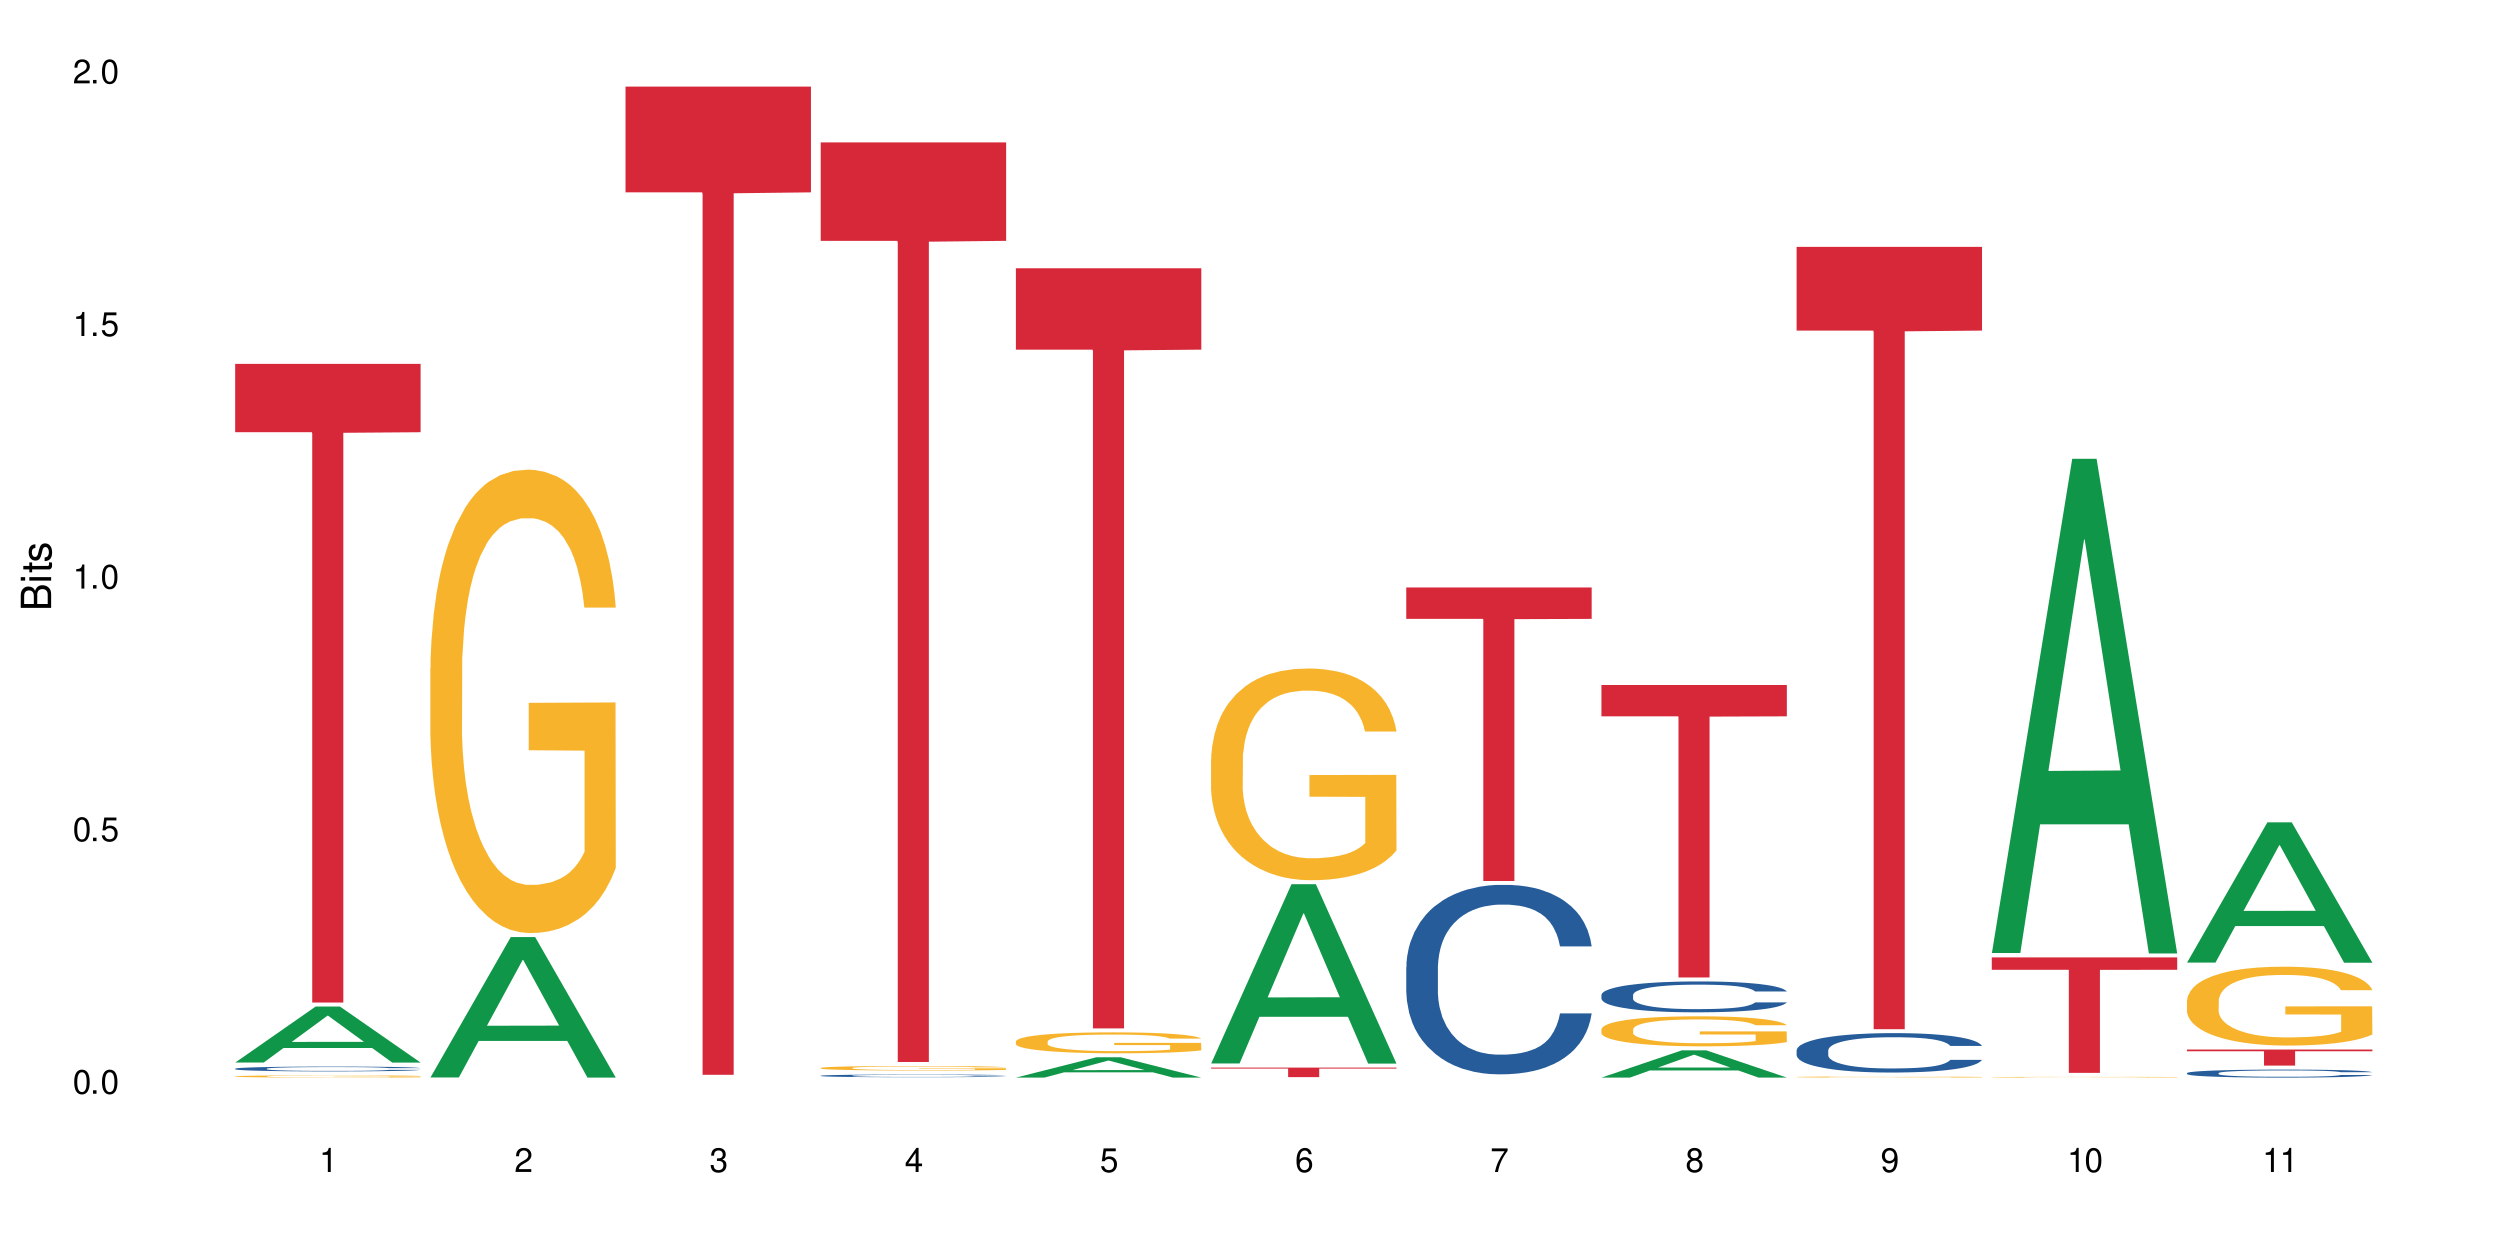 <?xml version="1.0" encoding="UTF-8"?>
<svg xmlns="http://www.w3.org/2000/svg" xmlns:xlink="http://www.w3.org/1999/xlink" width="720" height="360" viewBox="0 0 720 360">
<defs>
<g>
<g id="glyph-0-0">
</g>
<g id="glyph-0-1">
<path d="M 2.641 -6.938 C 2 -6.938 1.422 -6.656 1.078 -6.172 C 0.641 -5.562 0.406 -4.641 0.406 -3.359 C 0.406 -1.016 1.188 0.219 2.641 0.219 C 4.078 0.219 4.859 -1.016 4.859 -3.297 C 4.859 -4.641 4.656 -5.547 4.203 -6.172 C 3.844 -6.656 3.281 -6.938 2.641 -6.938 Z M 2.641 -6.188 C 3.547 -6.188 4 -5.25 4 -3.375 C 4 -1.406 3.562 -0.484 2.625 -0.484 C 1.734 -0.484 1.281 -1.438 1.281 -3.344 C 1.281 -5.25 1.734 -6.188 2.641 -6.188 Z M 2.641 -6.188 "/>
</g>
<g id="glyph-0-2">
<path d="M 1.828 -1 L 0.828 -1 L 0.828 0 L 1.828 0 Z M 1.828 -1 "/>
</g>
<g id="glyph-0-3">
<path d="M 4.562 -6.797 L 1.062 -6.797 L 0.547 -3.094 L 1.328 -3.094 C 1.719 -3.562 2.047 -3.734 2.578 -3.734 C 3.484 -3.734 4.062 -3.109 4.062 -2.094 C 4.062 -1.125 3.484 -0.531 2.578 -0.531 C 1.828 -0.531 1.375 -0.906 1.188 -1.672 L 0.328 -1.672 C 0.453 -1.109 0.547 -0.844 0.75 -0.594 C 1.125 -0.078 1.828 0.219 2.594 0.219 C 3.969 0.219 4.922 -0.781 4.922 -2.219 C 4.922 -3.562 4.031 -4.484 2.719 -4.484 C 2.25 -4.484 1.859 -4.359 1.469 -4.062 L 1.734 -5.969 L 4.562 -5.969 Z M 4.562 -6.797 "/>
</g>
<g id="glyph-0-4">
<path d="M 2.484 -4.938 L 2.484 0 L 3.328 0 L 3.328 -6.938 L 2.766 -6.938 C 2.469 -5.875 2.281 -5.734 0.984 -5.562 L 0.984 -4.938 Z M 2.484 -4.938 "/>
</g>
<g id="glyph-0-5">
<path d="M 4.859 -0.828 L 1.281 -0.828 C 1.359 -1.406 1.672 -1.781 2.5 -2.281 L 3.469 -2.828 C 4.406 -3.344 4.906 -4.062 4.906 -4.906 C 4.906 -5.484 4.672 -6.031 4.266 -6.406 C 3.859 -6.766 3.375 -6.938 2.719 -6.938 C 1.859 -6.938 1.219 -6.625 0.844 -6.031 C 0.609 -5.672 0.5 -5.234 0.484 -4.531 L 1.328 -4.531 C 1.359 -5.016 1.406 -5.281 1.531 -5.516 C 1.75 -5.938 2.188 -6.203 2.703 -6.203 C 3.469 -6.203 4.031 -5.641 4.031 -4.891 C 4.031 -4.344 3.719 -3.859 3.125 -3.516 L 2.234 -3 C 0.812 -2.172 0.406 -1.531 0.328 -0.016 L 4.859 -0.016 Z M 4.859 -0.828 "/>
</g>
<g id="glyph-0-6">
<path d="M 2.125 -3.188 L 2.578 -3.188 C 3.5 -3.188 3.984 -2.766 3.984 -1.922 C 3.984 -1.062 3.469 -0.531 2.594 -0.531 C 1.656 -0.531 1.203 -1 1.156 -2.016 L 0.312 -2.016 C 0.344 -1.453 0.438 -1.094 0.609 -0.781 C 0.953 -0.109 1.625 0.219 2.547 0.219 C 3.953 0.219 4.859 -0.625 4.859 -1.938 C 4.859 -2.828 4.516 -3.297 3.703 -3.594 C 4.344 -3.844 4.656 -4.328 4.656 -5.031 C 4.656 -6.219 3.875 -6.938 2.578 -6.938 C 1.203 -6.938 0.484 -6.172 0.453 -4.703 L 1.297 -4.703 C 1.312 -5.125 1.344 -5.359 1.453 -5.578 C 1.641 -5.969 2.062 -6.203 2.594 -6.203 C 3.344 -6.203 3.797 -5.75 3.797 -5 C 3.797 -4.516 3.609 -4.219 3.25 -4.047 C 3.016 -3.953 2.703 -3.922 2.125 -3.906 Z M 2.125 -3.188 "/>
</g>
<g id="glyph-0-7">
<path d="M 3.141 -1.672 L 3.141 0 L 3.984 0 L 3.984 -1.672 L 4.984 -1.672 L 4.984 -2.438 L 3.984 -2.438 L 3.984 -6.938 L 3.359 -6.938 L 0.266 -2.578 L 0.266 -1.672 Z M 3.141 -2.438 L 1 -2.438 L 3.141 -5.5 Z M 3.141 -2.438 "/>
</g>
<g id="glyph-0-8">
<path d="M 4.781 -5.125 C 4.609 -6.266 3.891 -6.938 2.844 -6.938 C 2.094 -6.938 1.422 -6.578 1.031 -5.953 C 0.594 -5.266 0.406 -4.422 0.406 -3.172 C 0.406 -2 0.578 -1.25 0.984 -0.641 C 1.359 -0.078 1.953 0.219 2.703 0.219 C 3.984 0.219 4.922 -0.75 4.922 -2.094 C 4.922 -3.375 4.062 -4.281 2.844 -4.281 C 2.172 -4.281 1.641 -4.031 1.281 -3.516 C 1.281 -5.234 1.828 -6.188 2.797 -6.188 C 3.391 -6.188 3.797 -5.797 3.938 -5.125 Z M 2.734 -3.531 C 3.547 -3.531 4.062 -2.953 4.062 -2.031 C 4.062 -1.156 3.484 -0.531 2.703 -0.531 C 1.922 -0.531 1.328 -1.188 1.328 -2.078 C 1.328 -2.938 1.906 -3.531 2.734 -3.531 Z M 2.734 -3.531 "/>
</g>
<g id="glyph-0-9">
<path d="M 4.984 -6.797 L 0.438 -6.797 L 0.438 -5.969 L 4.109 -5.969 C 2.5 -3.656 1.828 -2.234 1.328 0 L 2.219 0 C 2.594 -2.172 3.453 -4.047 4.984 -6.094 Z M 4.984 -6.797 "/>
</g>
<g id="glyph-0-10">
<path d="M 3.75 -3.656 C 4.469 -4.094 4.688 -4.438 4.688 -5.078 C 4.688 -6.172 3.844 -6.938 2.641 -6.938 C 1.438 -6.938 0.594 -6.172 0.594 -5.094 C 0.594 -4.438 0.812 -4.094 1.516 -3.656 C 0.734 -3.266 0.359 -2.703 0.359 -1.922 C 0.359 -0.656 1.281 0.219 2.641 0.219 C 3.984 0.219 4.922 -0.656 4.922 -1.922 C 4.922 -2.703 4.531 -3.266 3.75 -3.656 Z M 2.641 -6.188 C 3.359 -6.188 3.812 -5.75 3.812 -5.062 C 3.812 -4.406 3.344 -3.984 2.641 -3.984 C 1.922 -3.984 1.453 -4.406 1.453 -5.078 C 1.453 -5.75 1.922 -6.188 2.641 -6.188 Z M 2.641 -3.266 C 3.484 -3.266 4.062 -2.719 4.062 -1.906 C 4.062 -1.078 3.484 -0.531 2.625 -0.531 C 1.797 -0.531 1.219 -1.094 1.219 -1.906 C 1.219 -2.719 1.781 -3.266 2.641 -3.266 Z M 2.641 -3.266 "/>
</g>
<g id="glyph-0-11">
<path d="M 0.516 -1.578 C 0.672 -0.453 1.406 0.219 2.438 0.219 C 3.188 0.219 3.859 -0.141 4.266 -0.766 C 4.688 -1.453 4.891 -2.297 4.891 -3.547 C 4.891 -4.719 4.703 -5.453 4.312 -6.078 C 3.938 -6.641 3.344 -6.938 2.594 -6.938 C 1.297 -6.938 0.359 -5.969 0.359 -4.625 C 0.359 -3.344 1.234 -2.453 2.453 -2.453 C 3.094 -2.453 3.578 -2.672 4.016 -3.203 C 4 -1.484 3.469 -0.531 2.5 -0.531 C 1.906 -0.531 1.484 -0.906 1.359 -1.578 Z M 2.578 -6.203 C 3.375 -6.203 3.969 -5.531 3.969 -4.641 C 3.969 -3.797 3.391 -3.188 2.547 -3.188 C 1.734 -3.188 1.234 -3.766 1.234 -4.688 C 1.234 -5.562 1.797 -6.203 2.578 -6.203 Z M 2.578 -6.203 "/>
</g>
<g id="glyph-1-0">
</g>
<g id="glyph-1-1">
<path d="M 0 -0.953 L 0 -4.891 C 0 -5.719 -0.234 -6.344 -0.734 -6.797 C -1.188 -7.234 -1.812 -7.469 -2.5 -7.469 C -3.547 -7.469 -4.188 -7 -4.625 -5.875 C -4.984 -6.688 -5.625 -7.094 -6.531 -7.094 C -7.172 -7.094 -7.734 -6.859 -8.141 -6.391 C -8.562 -5.922 -8.75 -5.344 -8.75 -4.5 L -8.75 -0.953 Z M -4.984 -2.062 L -7.766 -2.062 L -7.766 -4.219 C -7.766 -4.844 -7.688 -5.203 -7.453 -5.5 C -7.219 -5.812 -6.859 -5.969 -6.375 -5.969 C -5.891 -5.969 -5.531 -5.812 -5.297 -5.5 C -5.062 -5.203 -4.984 -4.844 -4.984 -4.219 Z M -0.984 -2.062 L -4 -2.062 L -4 -4.781 C -4 -5.766 -3.438 -6.359 -2.484 -6.359 C -1.547 -6.359 -0.984 -5.766 -0.984 -4.781 Z M -0.984 -2.062 "/>
</g>
<g id="glyph-1-2">
<path d="M -6.281 -1.797 L -6.281 -0.797 L 0 -0.797 L 0 -1.797 Z M -8.75 -1.797 L -8.75 -0.797 L -7.484 -0.797 L -7.484 -1.797 Z M -8.75 -1.797 "/>
</g>
<g id="glyph-1-3">
<path d="M -6.281 -3.047 L -6.281 -2.016 L -8.016 -2.016 L -8.016 -1.016 L -6.281 -1.016 L -6.281 -0.172 L -5.469 -0.172 L -5.469 -1.016 L -0.719 -1.016 C -0.078 -1.016 0.281 -1.453 0.281 -2.234 C 0.281 -2.5 0.25 -2.719 0.188 -3.047 L -0.641 -3.047 C -0.609 -2.906 -0.594 -2.766 -0.594 -2.562 C -0.594 -2.141 -0.719 -2.016 -1.156 -2.016 L -5.469 -2.016 L -5.469 -3.047 Z M -6.281 -3.047 "/>
</g>
<g id="glyph-1-4">
<path d="M -4.531 -5.25 C -5.766 -5.25 -6.469 -4.422 -6.469 -2.969 C -6.469 -1.516 -5.719 -0.562 -4.547 -0.562 C -3.562 -0.562 -3.094 -1.062 -2.734 -2.562 L -2.516 -3.484 C -2.344 -4.188 -2.094 -4.469 -1.641 -4.469 C -1.047 -4.469 -0.641 -3.875 -0.641 -3 C -0.641 -2.453 -0.797 -2 -1.062 -1.75 C -1.25 -1.594 -1.422 -1.531 -1.875 -1.469 L -1.875 -0.406 C -0.422 -0.453 0.281 -1.266 0.281 -2.922 C 0.281 -4.5 -0.5 -5.516 -1.719 -5.516 C -2.656 -5.516 -3.172 -4.984 -3.469 -3.734 L -3.703 -2.766 C -3.891 -1.953 -4.156 -1.609 -4.594 -1.609 C -5.188 -1.609 -5.547 -2.125 -5.547 -2.938 C -5.547 -3.75 -5.203 -4.172 -4.531 -4.203 Z M -4.531 -5.25 "/>
</g>
</g>
</defs>
<rect x="-72" y="-36" width="864" height="432" fill="rgb(100%, 100%, 100%)" fill-opacity="1"/>
<path fill-rule="nonzero" fill="rgb(6.275%, 58.824%, 28.235%)" fill-opacity="1" d="M 67.73 306.012 L 67.789 305.996 L 90.895 289.887 L 97.91 289.887 L 121.133 306.027 L 112.973 306.027 L 107.152 301.816 L 81.652 301.816 L 75.945 306.012 L 67.73 306.012 L 84.105 300.07 L 104.816 300.055 L 94.488 292.523 L 94.375 292.508 L 94.262 292.555 L 84.047 300.055 L 84.105 300.07 Z M 67.73 306.012 "/>
<path fill-rule="nonzero" fill="rgb(14.51%, 36.078%, 60%)" fill-opacity="1" d="M 67.73 307.777 L 67.797 307.777 L 67.797 307.746 L 67.992 307.699 L 68.449 307.637 L 68.902 307.594 L 70.074 307.52 L 71.703 307.449 L 73.398 307.391 L 74.633 307.359 L 75.742 307.336 L 78.281 307.289 L 79.91 307.262 L 81.668 307.242 L 83.816 307.219 L 85.379 307.207 L 88.895 307.188 L 91.5 307.18 L 93.52 307.176 L 97.883 307.176 L 100.488 307.18 L 102.375 307.188 L 104.461 307.195 L 106.219 307.207 L 109.281 307.234 L 112.016 307.27 L 113.254 307.289 L 115.207 307.332 L 116.703 307.367 L 117.746 307.402 L 118.918 307.449 L 119.961 307.504 L 120.742 307.57 L 121.133 307.625 L 112.016 307.625 L 111.559 307.574 L 111.039 307.535 L 110.062 307.484 L 109.086 307.445 L 107.715 307.41 L 106.48 307.387 L 104.785 307.359 L 103.289 307.344 L 101.727 307.336 L 100.227 307.328 L 97.363 307.32 L 92.805 307.32 L 90.262 307.332 L 88.895 307.34 L 86.941 307.359 L 85.574 307.375 L 83.945 307.398 L 82.84 307.422 L 81.473 307.453 L 80.496 307.484 L 79.387 307.527 L 78.738 307.559 L 78.152 307.594 L 77.629 307.633 L 77.238 307.68 L 76.977 307.727 L 76.848 307.773 L 76.848 307.969 L 76.977 308.016 L 77.305 308.066 L 78.152 308.145 L 79.387 308.211 L 80.82 308.266 L 82.188 308.305 L 82.969 308.32 L 84.012 308.34 L 85.641 308.367 L 87.984 308.391 L 89.352 308.402 L 91.438 308.41 L 93.586 308.418 L 96.449 308.418 L 98.988 308.41 L 100.684 308.406 L 102.441 308.395 L 104.852 308.375 L 106.348 308.355 L 107.652 308.328 L 108.629 308.305 L 109.281 308.285 L 110.258 308.246 L 111.039 308.203 L 111.625 308.16 L 112.016 308.117 L 121.133 308.117 L 120.742 308.164 L 120.156 308.215 L 119.57 308.254 L 118.656 308.297 L 117.613 308.336 L 116.117 308.379 L 114.879 308.41 L 113.254 308.441 L 111.754 308.465 L 110.125 308.488 L 107.715 308.512 L 106.152 308.523 L 104.461 308.535 L 102.441 308.547 L 99.902 308.555 L 97.168 308.559 L 94.625 308.562 L 91.891 308.559 L 89.871 308.555 L 87.203 308.543 L 83.883 308.52 L 81.473 308.496 L 79.582 308.473 L 77.957 308.445 L 76.133 308.41 L 73.789 308.355 L 72.355 308.312 L 71.379 308.277 L 70.27 308.227 L 69.488 308.184 L 68.578 308.113 L 67.926 308.023 L 67.73 307.953 Z M 67.73 307.777 "/>
<path fill-rule="nonzero" fill="rgb(96.863%, 70.196%, 16.863%)" fill-opacity="1" d="M 67.73 309.984 L 67.797 309.98 L 67.797 309.969 L 68.055 309.945 L 68.707 309.906 L 69.555 309.879 L 70.465 309.855 L 72.027 309.824 L 72.875 309.812 L 75.023 309.785 L 77.762 309.762 L 79.258 309.75 L 80.949 309.738 L 83.359 309.73 L 84.469 309.727 L 87.855 309.715 L 91.695 309.711 L 95.93 309.707 L 97.883 309.707 L 100.555 309.711 L 104.199 309.719 L 106.285 309.723 L 107.91 309.73 L 109.605 309.738 L 111.688 309.75 L 113.645 309.762 L 116.77 309.793 L 118.07 309.812 L 119.18 309.832 L 120.156 309.859 L 120.742 309.879 L 121.133 309.898 L 112.078 309.898 L 111.559 309.879 L 110.973 309.863 L 109.996 309.844 L 109.02 309.828 L 108.043 309.816 L 106.219 309.805 L 104.656 309.793 L 102.703 309.785 L 100.812 309.781 L 98.664 309.777 L 97.363 309.773 L 93.91 309.773 L 90.785 309.781 L 88.961 309.785 L 87.66 309.789 L 85.836 309.797 L 84.727 309.805 L 84.078 309.809 L 82.125 309.828 L 80.82 309.844 L 80.105 309.855 L 79.191 309.871 L 78.543 309.887 L 77.824 309.91 L 77.434 309.93 L 76.914 309.969 L 76.848 310.074 L 77.043 310.098 L 77.434 310.121 L 77.957 310.141 L 78.738 310.164 L 79.52 310.184 L 80.887 310.203 L 82.059 310.219 L 82.969 310.23 L 84.727 310.246 L 85.445 310.25 L 87.137 310.262 L 88.895 310.27 L 91.047 310.277 L 92.672 310.281 L 95.277 310.285 L 98.598 310.285 L 102.508 310.281 L 104.98 310.273 L 106.676 310.27 L 107.781 310.266 L 109.148 310.258 L 110.125 310.254 L 111.039 310.246 L 112.145 310.238 L 112.145 310.098 L 96.059 310.098 L 96.059 310.031 L 121.066 310.031 L 121.133 310.258 L 119.766 310.277 L 118.07 310.289 L 116.441 310.301 L 114.75 310.312 L 112.34 310.324 L 110.387 310.332 L 107.391 310.34 L 104.656 310.344 L 101.789 310.348 L 99.25 310.348 L 96.254 310.352 L 93.586 310.348 L 90.719 310.344 L 88.441 310.34 L 86.355 310.336 L 84.273 310.328 L 81.668 310.316 L 79.973 310.305 L 78.215 310.293 L 76.457 310.277 L 74.895 310.262 L 73.852 310.25 L 72.812 310.234 L 71.703 310.219 L 70.66 310.199 L 69.879 310.18 L 69.164 310.16 L 68.645 310.141 L 68.121 310.113 L 67.859 310.094 L 67.73 310.074 Z M 67.73 309.984 "/>
<path fill-rule="nonzero" fill="rgb(83.922%, 15.686%, 22.353%)" fill-opacity="1" d="M 67.73 104.785 L 121.133 104.785 L 121.133 124.477 L 98.875 124.648 L 98.875 288.738 L 89.922 288.738 L 89.922 124.82 L 89.793 124.477 L 67.73 124.477 Z M 67.73 104.785 "/>
<path fill-rule="nonzero" fill="rgb(6.275%, 58.824%, 28.235%)" fill-opacity="1" d="M 123.941 310.312 L 124 310.273 L 147.105 269.875 L 154.125 269.875 L 177.344 310.352 L 169.184 310.352 L 163.367 299.785 L 137.863 299.785 L 132.156 310.312 L 123.941 310.312 L 140.316 295.414 L 161.027 295.375 L 150.699 276.488 L 150.586 276.449 L 150.473 276.562 L 140.258 295.375 L 140.316 295.414 Z M 123.941 310.312 "/>
<path fill-rule="nonzero" fill="rgb(96.863%, 70.196%, 16.863%)" fill-opacity="1" d="M 123.941 192.422 L 124.008 192.301 L 124.008 189.863 L 124.27 184.379 L 124.918 176.82 L 125.766 170.605 L 126.676 165.73 L 127.266 163.168 L 128.242 159.512 L 129.086 156.832 L 131.234 151.344 L 133.973 146.227 L 135.469 144.031 L 137.164 141.961 L 139.57 139.645 L 140.68 138.789 L 144.066 136.84 L 147.906 135.621 L 152.141 135.254 L 154.094 135.379 L 156.766 135.863 L 160.41 137.207 L 162.496 138.426 L 164.125 139.645 L 165.816 141.227 L 167.902 143.668 L 169.855 146.59 L 171.418 149.516 L 172.98 153.176 L 174.281 157.074 L 175.391 161.34 L 176.367 166.461 L 176.953 170.727 L 177.344 174.992 L 168.293 174.992 L 167.77 170.727 L 167.184 167.434 L 166.207 163.414 L 165.23 160.488 L 164.254 158.172 L 162.43 155.004 L 160.867 153.051 L 158.914 151.344 L 157.023 150.25 L 154.875 149.516 L 153.574 149.273 L 150.121 149.273 L 146.996 150.125 L 145.172 151.102 L 143.871 152.078 L 142.047 153.906 L 140.941 155.367 L 140.289 156.344 L 138.336 160.121 L 137.031 163.535 L 136.316 165.852 L 135.402 169.508 L 134.754 172.797 L 134.035 177.676 L 133.645 181.332 L 133.125 189.621 L 133.059 211.562 L 133.254 216.191 L 133.645 221.191 L 134.168 225.578 L 134.949 230.211 L 135.73 233.746 L 137.098 238.5 L 138.27 241.668 L 139.18 243.742 L 140.941 247.031 L 141.656 248.129 L 143.348 250.324 L 145.109 252.027 L 147.258 253.492 L 148.883 254.223 L 151.488 254.832 L 154.812 254.832 L 158.719 254.102 L 161.191 253.125 L 162.887 252.152 L 163.992 251.297 L 165.359 249.957 L 166.336 248.738 L 167.25 247.398 L 168.355 245.324 L 168.355 216.191 L 152.27 216.07 L 152.27 202.418 L 177.277 202.297 L 177.344 249.957 L 175.977 253.25 L 174.281 256.418 L 172.656 258.855 L 170.961 260.926 L 168.551 263.242 L 166.598 264.707 L 163.602 266.414 L 160.867 267.508 L 158 268.242 L 155.461 268.605 L 152.465 268.73 L 149.797 268.484 L 146.93 267.754 L 144.652 266.777 L 142.566 265.559 L 140.484 263.977 L 137.879 261.414 L 136.188 259.344 L 134.426 256.781 L 132.668 253.734 L 131.105 250.445 L 130.062 247.887 L 129.023 244.961 L 127.914 241.301 L 126.871 237.16 L 126.09 233.379 L 125.375 229.113 L 124.855 225.09 L 124.332 219.605 L 124.074 215.219 L 123.941 211.438 Z M 123.941 192.422 "/>
<path fill-rule="nonzero" fill="rgb(83.922%, 15.686%, 22.353%)" fill-opacity="1" d="M 180.152 24.934 L 233.555 24.934 L 233.555 55.398 L 211.301 55.664 L 211.301 309.543 L 202.344 309.543 L 202.344 55.934 L 202.215 55.398 L 180.152 55.398 Z M 180.152 24.934 "/>
<path fill-rule="nonzero" fill="rgb(14.51%, 36.078%, 60%)" fill-opacity="1" d="M 236.367 309.801 L 236.43 309.801 L 236.43 309.785 L 236.625 309.758 L 237.082 309.723 L 237.539 309.699 L 238.711 309.656 L 240.34 309.617 L 242.031 309.586 L 243.27 309.566 L 244.375 309.551 L 246.914 309.523 L 248.543 309.512 L 250.301 309.5 L 252.449 309.488 L 254.016 309.48 L 257.531 309.469 L 260.137 309.465 L 262.152 309.461 L 266.516 309.461 L 269.121 309.465 L 271.012 309.469 L 273.094 309.473 L 274.852 309.48 L 277.914 309.496 L 280.648 309.516 L 281.887 309.527 L 283.84 309.551 L 285.34 309.57 L 286.379 309.59 L 287.551 309.617 L 288.594 309.648 L 289.375 309.684 L 289.766 309.715 L 280.648 309.715 L 280.191 309.688 L 279.672 309.664 L 278.695 309.637 L 277.719 309.613 L 276.352 309.594 L 275.113 309.582 L 273.422 309.566 L 271.922 309.559 L 270.359 309.551 L 268.863 309.547 L 265.996 309.543 L 261.438 309.543 L 258.898 309.551 L 257.531 309.555 L 255.578 309.566 L 254.211 309.574 L 252.582 309.59 L 251.473 309.602 L 250.105 309.621 L 249.129 309.637 L 248.023 309.66 L 247.371 309.676 L 246.785 309.699 L 246.266 309.723 L 245.875 309.746 L 245.613 309.773 L 245.484 309.797 L 245.484 309.91 L 245.613 309.934 L 245.938 309.965 L 246.785 310.008 L 248.023 310.047 L 249.457 310.074 L 250.824 310.098 L 251.605 310.105 L 252.645 310.117 L 254.273 310.133 L 256.617 310.148 L 257.984 310.152 L 260.07 310.16 L 267.625 310.16 L 269.316 310.156 L 271.074 310.148 L 273.484 310.137 L 274.984 310.125 L 276.285 310.113 L 277.262 310.098 L 277.914 310.086 L 278.891 310.066 L 279.672 310.039 L 280.258 310.016 L 280.648 309.992 L 289.766 309.992 L 289.375 310.02 L 288.789 310.047 L 288.203 310.07 L 287.293 310.094 L 286.25 310.117 L 284.75 310.141 L 283.516 310.156 L 281.887 310.176 L 280.387 310.188 L 278.762 310.199 L 276.352 310.215 L 274.789 310.223 L 273.094 310.23 L 271.074 310.234 L 268.535 310.238 L 265.801 310.242 L 260.527 310.242 L 258.508 310.238 L 255.836 310.23 L 252.516 310.219 L 250.105 310.207 L 248.219 310.191 L 246.59 310.18 L 244.766 310.16 L 242.422 310.129 L 240.988 310.102 L 240.012 310.082 L 238.906 310.055 L 238.125 310.031 L 237.211 309.988 L 236.562 309.941 L 236.367 309.898 Z M 236.367 309.801 "/>
<path fill-rule="nonzero" fill="rgb(96.863%, 70.196%, 16.863%)" fill-opacity="1" d="M 236.367 307.562 L 236.43 307.562 L 236.43 307.539 L 236.691 307.484 L 237.344 307.41 L 238.188 307.348 L 239.102 307.301 L 239.688 307.273 L 240.664 307.238 L 241.512 307.211 L 243.66 307.156 L 246.395 307.105 L 247.891 307.086 L 249.586 307.066 L 251.996 307.043 L 253.102 307.035 L 256.488 307.016 L 260.332 307.004 L 264.562 307 L 266.516 307 L 269.188 307.004 L 272.836 307.02 L 274.918 307.031 L 276.547 307.043 L 278.238 307.059 L 280.324 307.082 L 282.277 307.109 L 283.84 307.141 L 285.402 307.176 L 286.707 307.215 L 287.812 307.258 L 288.789 307.309 L 289.375 307.348 L 289.766 307.391 L 280.715 307.391 L 280.191 307.348 L 279.605 307.316 L 278.629 307.277 L 277.652 307.246 L 276.676 307.227 L 274.852 307.195 L 273.289 307.176 L 271.336 307.156 L 269.449 307.148 L 267.301 307.141 L 265.996 307.137 L 262.543 307.137 L 259.418 307.145 L 257.594 307.156 L 256.293 307.164 L 254.469 307.184 L 253.363 307.199 L 252.711 307.207 L 250.758 307.246 L 249.457 307.277 L 248.738 307.301 L 247.828 307.336 L 247.176 307.371 L 246.461 307.418 L 246.07 307.453 L 245.547 307.535 L 245.484 307.75 L 245.68 307.797 L 246.07 307.848 L 246.59 307.891 L 247.371 307.938 L 248.152 307.969 L 249.52 308.016 L 250.691 308.047 L 251.605 308.07 L 253.363 308.102 L 254.078 308.113 L 255.773 308.133 L 257.531 308.152 L 259.68 308.164 L 261.309 308.172 L 263.914 308.18 L 267.234 308.18 L 271.141 308.172 L 273.617 308.16 L 275.309 308.152 L 276.418 308.145 L 277.785 308.129 L 278.762 308.117 L 279.672 308.105 L 280.781 308.086 L 280.781 307.797 L 264.695 307.797 L 264.695 307.66 L 289.699 307.66 L 289.766 308.129 L 288.398 308.164 L 286.707 308.195 L 285.078 308.219 L 283.383 308.238 L 280.977 308.262 L 279.02 308.277 L 276.023 308.293 L 273.289 308.305 L 270.426 308.312 L 267.887 308.312 L 264.891 308.316 L 262.219 308.312 L 259.355 308.305 L 257.074 308.297 L 254.992 308.285 L 252.906 308.27 L 250.301 308.242 L 248.609 308.223 L 246.852 308.199 L 245.094 308.168 L 243.527 308.137 L 242.488 308.109 L 241.445 308.082 L 240.34 308.047 L 239.297 308.004 L 238.516 307.969 L 237.797 307.926 L 237.277 307.887 L 236.758 307.832 L 236.496 307.789 L 236.367 307.75 Z M 236.367 307.562 "/>
<path fill-rule="nonzero" fill="rgb(83.922%, 15.686%, 22.353%)" fill-opacity="1" d="M 236.367 41.012 L 289.766 41.012 L 289.766 69.363 L 267.512 69.609 L 267.512 305.852 L 258.555 305.852 L 258.555 69.859 L 258.426 69.363 L 236.367 69.363 Z M 236.367 41.012 "/>
<path fill-rule="nonzero" fill="rgb(6.275%, 58.824%, 28.235%)" fill-opacity="1" d="M 292.578 310.344 L 292.633 310.34 L 315.738 304.496 L 322.758 304.496 L 345.977 310.352 L 337.82 310.352 L 332 308.824 L 306.496 308.824 L 300.793 310.344 L 292.578 310.344 L 308.949 308.191 L 329.66 308.184 L 319.336 305.453 L 319.219 305.449 L 319.105 305.465 L 308.895 308.184 L 308.949 308.191 Z M 292.578 310.344 "/>
<path fill-rule="nonzero" fill="rgb(96.863%, 70.196%, 16.863%)" fill-opacity="1" d="M 292.578 299.906 L 292.641 299.898 L 292.641 299.789 L 292.902 299.539 L 293.555 299.199 L 294.398 298.918 L 295.312 298.699 L 295.898 298.582 L 296.875 298.418 L 297.723 298.297 L 299.871 298.047 L 302.605 297.816 L 304.105 297.719 L 305.797 297.625 L 308.207 297.52 L 309.312 297.48 L 312.699 297.395 L 316.543 297.34 L 320.773 297.32 L 322.73 297.328 L 325.398 297.348 L 329.047 297.41 L 331.129 297.465 L 332.758 297.52 L 334.449 297.59 L 336.535 297.703 L 338.488 297.836 L 340.051 297.965 L 341.613 298.133 L 342.918 298.309 L 344.023 298.5 L 345 298.73 L 345.586 298.926 L 345.977 299.117 L 336.926 299.117 L 336.406 298.926 L 335.82 298.777 L 334.84 298.594 L 333.863 298.461 L 332.887 298.355 L 331.066 298.215 L 329.5 298.125 L 327.547 298.047 L 325.66 298 L 323.512 297.965 L 322.207 297.957 L 318.758 297.957 L 315.629 297.992 L 313.809 298.039 L 312.504 298.082 L 310.68 298.164 L 309.574 298.23 L 308.922 298.273 L 306.969 298.445 L 305.668 298.598 L 304.949 298.703 L 304.039 298.871 L 303.387 299.02 L 302.672 299.238 L 302.281 299.402 L 301.758 299.777 L 301.695 300.77 L 301.891 300.977 L 302.281 301.203 L 302.801 301.402 L 303.582 301.613 L 304.363 301.77 L 305.73 301.984 L 306.902 302.129 L 307.816 302.223 L 309.574 302.371 L 310.289 302.422 L 311.984 302.52 L 313.742 302.598 L 315.891 302.664 L 317.52 302.695 L 320.125 302.723 L 323.445 302.723 L 327.352 302.691 L 329.828 302.648 L 331.52 302.602 L 332.629 302.562 L 333.996 302.504 L 334.973 302.449 L 335.883 302.387 L 336.992 302.293 L 336.992 300.977 L 320.906 300.973 L 320.906 300.355 L 345.914 300.352 L 345.977 302.504 L 344.609 302.652 L 342.918 302.797 L 341.289 302.906 L 339.598 303 L 337.188 303.105 L 335.234 303.168 L 332.238 303.246 L 329.5 303.297 L 326.637 303.328 L 324.098 303.348 L 321.102 303.352 L 318.43 303.34 L 315.566 303.309 L 313.285 303.262 L 311.203 303.207 L 309.117 303.137 L 306.512 303.02 L 304.82 302.926 L 303.062 302.812 L 301.305 302.676 L 299.742 302.527 L 298.699 302.41 L 297.656 302.277 L 296.551 302.113 L 295.508 301.926 L 294.727 301.754 L 294.008 301.562 L 293.488 301.379 L 292.969 301.133 L 292.707 300.934 L 292.578 300.762 Z M 292.578 299.906 "/>
<path fill-rule="nonzero" fill="rgb(83.922%, 15.686%, 22.353%)" fill-opacity="1" d="M 292.578 77.266 L 345.977 77.266 L 345.977 100.695 L 323.723 100.902 L 323.723 296.176 L 314.77 296.176 L 314.77 101.109 L 314.637 100.695 L 292.578 100.695 Z M 292.578 77.266 "/>
<path fill-rule="nonzero" fill="rgb(6.275%, 58.824%, 28.235%)" fill-opacity="1" d="M 348.789 306.273 L 348.844 306.227 L 371.953 254.648 L 378.969 254.648 L 402.188 306.324 L 394.031 306.324 L 388.211 292.836 L 362.711 292.836 L 357.004 306.273 L 348.789 306.273 L 365.164 287.254 L 385.871 287.207 L 375.547 263.094 L 375.434 263.043 L 375.316 263.191 L 365.105 287.207 L 365.164 287.254 Z M 348.789 306.273 "/>
<path fill-rule="nonzero" fill="rgb(96.863%, 70.196%, 16.863%)" fill-opacity="1" d="M 348.789 218.645 L 348.852 218.59 L 348.852 217.477 L 349.113 214.969 L 349.766 211.516 L 350.613 208.676 L 351.523 206.449 L 352.109 205.281 L 353.086 203.609 L 353.934 202.383 L 356.082 199.879 L 358.816 197.539 L 360.316 196.535 L 362.008 195.59 L 364.418 194.531 L 365.523 194.141 L 368.91 193.25 L 372.754 192.695 L 376.988 192.527 L 378.941 192.582 L 381.609 192.805 L 385.258 193.418 L 387.34 193.977 L 388.969 194.531 L 390.664 195.254 L 392.746 196.371 L 394.699 197.707 L 396.262 199.043 L 397.824 200.715 L 399.129 202.496 L 400.234 204.445 L 401.211 206.781 L 401.797 208.73 L 402.188 210.68 L 393.137 210.68 L 392.617 208.73 L 392.031 207.227 L 391.055 205.391 L 390.078 204.055 L 389.098 202.996 L 387.277 201.547 L 385.715 200.656 L 383.758 199.879 L 381.871 199.375 L 379.723 199.043 L 378.418 198.93 L 374.969 198.93 L 371.844 199.32 L 370.02 199.766 L 368.715 200.211 L 366.891 201.047 L 365.785 201.715 L 365.133 202.16 L 363.18 203.887 L 361.879 205.445 L 361.16 206.504 L 360.25 208.176 L 359.598 209.68 L 358.883 211.906 L 358.492 213.578 L 357.969 217.363 L 357.906 227.387 L 358.102 229.504 L 358.492 231.785 L 359.012 233.789 L 359.793 235.906 L 360.574 237.523 L 361.941 239.695 L 363.117 241.141 L 364.027 242.09 L 365.785 243.594 L 366.5 244.094 L 368.195 245.094 L 369.953 245.875 L 372.102 246.543 L 373.73 246.879 L 376.336 247.156 L 379.656 247.156 L 383.562 246.82 L 386.039 246.375 L 387.73 245.93 L 388.84 245.539 L 390.207 244.93 L 391.184 244.371 L 392.094 243.758 L 393.203 242.812 L 393.203 229.504 L 377.117 229.449 L 377.117 223.211 L 402.125 223.156 L 402.188 244.93 L 400.82 246.434 L 399.129 247.879 L 397.5 248.992 L 395.809 249.941 L 393.398 251 L 391.445 251.668 L 388.449 252.445 L 385.715 252.945 L 382.848 253.281 L 380.309 253.449 L 377.312 253.504 L 374.641 253.395 L 371.777 253.059 L 369.496 252.613 L 367.414 252.055 L 365.328 251.332 L 362.727 250.164 L 361.031 249.215 L 359.273 248.047 L 357.516 246.656 L 355.953 245.152 L 354.91 243.98 L 353.867 242.645 L 352.762 240.973 L 351.719 239.082 L 350.938 237.355 L 350.223 235.406 L 349.699 233.566 L 349.18 231.062 L 348.918 229.059 L 348.789 227.332 Z M 348.789 218.645 "/>
<path fill-rule="nonzero" fill="rgb(83.922%, 15.686%, 22.353%)" fill-opacity="1" d="M 348.789 307.469 L 402.188 307.469 L 402.188 307.762 L 379.934 307.766 L 379.934 310.211 L 370.98 310.211 L 370.98 307.77 L 370.848 307.762 L 348.789 307.762 Z M 348.789 307.469 "/>
<path fill-rule="nonzero" fill="rgb(14.51%, 36.078%, 60%)" fill-opacity="1" d="M 405 278.602 L 405.066 278.551 L 405.066 277.355 L 405.262 275.457 L 405.715 273.066 L 406.172 271.418 L 407.344 268.477 L 408.973 265.637 L 410.664 263.441 L 411.902 262.145 L 413.012 261.148 L 415.551 259.301 L 417.18 258.355 L 418.938 257.508 L 421.086 256.66 L 422.648 256.16 L 426.164 255.363 L 428.77 255.012 L 430.789 254.863 L 435.152 254.863 L 437.758 255.062 L 439.645 255.312 L 441.73 255.711 L 443.488 256.16 L 446.547 257.258 L 449.285 258.652 L 450.52 259.453 L 452.473 260.996 L 453.973 262.492 L 455.016 263.789 L 456.188 265.637 L 457.227 267.879 L 458.012 270.422 L 458.402 272.566 L 449.285 272.566 L 448.828 270.57 L 448.309 269.027 L 447.328 266.98 L 446.352 265.535 L 444.984 264.09 L 443.746 263.141 L 442.055 262.195 L 440.559 261.598 L 438.992 261.148 L 437.496 260.848 L 434.629 260.547 L 431.309 260.547 L 430.07 260.648 L 427.531 261.047 L 426.164 261.395 L 424.211 262.094 L 422.844 262.742 L 421.215 263.738 L 420.109 264.586 L 418.742 265.883 L 417.766 267.031 L 416.656 268.676 L 416.004 269.922 L 415.418 271.32 L 414.898 272.965 L 414.508 274.711 L 414.246 276.555 L 414.117 278.352 L 414.117 286.082 L 414.246 287.875 L 414.574 289.969 L 415.418 293.012 L 416.656 295.656 L 418.09 297.75 L 419.457 299.246 L 420.238 299.945 L 421.281 300.742 L 422.91 301.738 L 425.254 302.738 L 426.621 303.137 L 428.703 303.535 L 430.855 303.734 L 433.719 303.734 L 436.258 303.535 L 437.953 303.285 L 439.711 302.887 L 442.121 302.039 L 443.617 301.242 L 444.922 300.293 L 445.898 299.344 L 446.547 298.547 L 447.523 297 L 448.309 295.305 L 448.895 293.562 L 449.285 291.867 L 458.402 291.867 L 458.012 293.859 L 457.426 295.805 L 456.836 297.25 L 455.926 298.996 L 454.883 300.543 L 453.387 302.289 L 452.148 303.434 L 450.52 304.68 L 449.023 305.629 L 447.395 306.477 L 444.984 307.473 L 443.422 307.973 L 441.73 308.422 L 439.711 308.82 L 437.172 309.168 L 434.434 309.367 L 431.895 309.418 L 429.16 309.32 L 427.141 309.121 L 424.473 308.672 L 421.148 307.773 L 418.742 306.824 L 416.852 305.879 L 415.223 304.883 L 413.402 303.535 L 411.055 301.34 L 409.625 299.645 L 408.648 298.25 L 407.539 296.305 L 406.758 294.559 L 405.848 291.766 L 405.195 288.227 L 405 285.48 Z M 405 278.602 "/>
<path fill-rule="nonzero" fill="rgb(83.922%, 15.686%, 22.353%)" fill-opacity="1" d="M 405 169.191 L 458.402 169.191 L 458.402 178.238 L 436.145 178.316 L 436.145 253.719 L 427.191 253.719 L 427.191 178.398 L 427.062 178.238 L 405 178.238 Z M 405 169.191 "/>
<path fill-rule="nonzero" fill="rgb(6.275%, 58.824%, 28.235%)" fill-opacity="1" d="M 461.211 310.344 L 461.27 310.336 L 484.375 302.492 L 491.391 302.492 L 514.613 310.352 L 506.453 310.352 L 500.633 308.297 L 475.133 308.297 L 469.426 310.344 L 461.211 310.344 L 477.586 307.449 L 498.297 307.441 L 487.969 303.777 L 487.855 303.77 L 487.742 303.789 L 477.527 307.441 L 477.586 307.449 Z M 461.211 310.344 "/>
<path fill-rule="nonzero" fill="rgb(14.51%, 36.078%, 60%)" fill-opacity="1" d="M 461.211 286.527 L 461.277 286.52 L 461.277 286.324 L 461.473 286.016 L 461.926 285.625 L 462.383 285.359 L 463.555 284.879 L 465.184 284.414 L 466.879 284.059 L 468.113 283.848 L 469.223 283.684 L 471.762 283.383 L 473.391 283.23 L 475.148 283.09 L 477.297 282.953 L 478.859 282.871 L 482.375 282.742 L 484.98 282.684 L 487 282.66 L 491.363 282.66 L 493.969 282.691 L 495.855 282.734 L 497.941 282.797 L 499.699 282.871 L 502.762 283.051 L 505.496 283.277 L 506.73 283.406 L 508.688 283.66 L 510.184 283.902 L 511.227 284.113 L 512.398 284.414 L 513.441 284.781 L 514.223 285.195 L 514.613 285.547 L 505.496 285.547 L 505.039 285.219 L 504.52 284.969 L 503.543 284.637 L 502.562 284.398 L 501.195 284.164 L 499.961 284.008 L 498.266 283.855 L 496.77 283.758 L 495.207 283.684 L 493.707 283.637 L 490.844 283.586 L 487.52 283.586 L 486.285 283.602 L 483.742 283.668 L 482.375 283.727 L 480.422 283.84 L 479.055 283.945 L 477.426 284.105 L 476.32 284.246 L 474.953 284.457 L 473.977 284.645 L 472.867 284.91 L 472.219 285.113 L 471.633 285.344 L 471.109 285.609 L 470.719 285.895 L 470.457 286.195 L 470.328 286.488 L 470.328 287.746 L 470.457 288.039 L 470.785 288.383 L 471.633 288.875 L 472.867 289.309 L 474.301 289.648 L 475.668 289.891 L 476.449 290.008 L 477.492 290.137 L 479.121 290.297 L 481.465 290.461 L 482.832 290.527 L 484.918 290.59 L 487.066 290.625 L 489.93 290.625 L 492.469 290.59 L 494.164 290.551 L 495.922 290.484 L 498.332 290.348 L 499.828 290.219 L 501.133 290.062 L 502.109 289.91 L 502.762 289.777 L 503.738 289.527 L 504.52 289.25 L 505.105 288.965 L 505.496 288.691 L 514.613 288.691 L 514.223 289.016 L 513.637 289.332 L 513.051 289.566 L 512.137 289.852 L 511.094 290.105 L 509.598 290.387 L 508.359 290.574 L 506.73 290.777 L 505.234 290.934 L 503.605 291.07 L 501.195 291.234 L 499.633 291.316 L 497.941 291.387 L 495.922 291.453 L 493.383 291.508 L 490.648 291.543 L 488.105 291.551 L 485.371 291.535 L 483.352 291.5 L 480.684 291.43 L 477.363 291.281 L 474.953 291.129 L 473.062 290.973 L 471.438 290.812 L 469.613 290.59 L 467.27 290.234 L 465.836 289.957 L 464.859 289.73 L 463.75 289.414 L 462.969 289.129 L 462.059 288.672 L 461.406 288.098 L 461.211 287.648 Z M 461.211 286.527 "/>
<path fill-rule="nonzero" fill="rgb(96.863%, 70.196%, 16.863%)" fill-opacity="1" d="M 461.211 296.402 L 461.277 296.395 L 461.277 296.234 L 461.535 295.879 L 462.188 295.391 L 463.035 294.988 L 463.945 294.672 L 464.531 294.504 L 465.508 294.27 L 466.355 294.094 L 468.504 293.738 L 471.242 293.406 L 472.738 293.266 L 474.43 293.129 L 476.84 292.98 L 477.949 292.926 L 481.336 292.801 L 485.176 292.719 L 489.41 292.695 L 491.363 292.703 L 494.035 292.734 L 497.68 292.824 L 499.766 292.902 L 501.391 292.98 L 503.086 293.082 L 505.168 293.242 L 507.125 293.43 L 508.688 293.621 L 510.25 293.859 L 511.551 294.109 L 512.66 294.387 L 513.637 294.719 L 514.223 294.996 L 514.613 295.27 L 505.559 295.27 L 505.039 294.996 L 504.453 294.781 L 503.477 294.52 L 502.5 294.332 L 501.523 294.18 L 499.699 293.977 L 498.137 293.848 L 496.184 293.738 L 494.293 293.668 L 492.145 293.621 L 490.844 293.605 L 487.391 293.605 L 484.266 293.66 L 482.441 293.723 L 481.141 293.785 L 479.316 293.906 L 478.207 294 L 477.559 294.062 L 475.602 294.309 L 474.301 294.527 L 473.586 294.68 L 472.672 294.914 L 472.023 295.129 L 471.305 295.445 L 470.914 295.684 L 470.395 296.219 L 470.328 297.641 L 470.523 297.941 L 470.914 298.266 L 471.438 298.551 L 472.219 298.848 L 473 299.078 L 474.367 299.387 L 475.539 299.594 L 476.449 299.727 L 478.207 299.938 L 478.926 300.012 L 480.617 300.152 L 482.375 300.262 L 484.523 300.359 L 486.152 300.406 L 488.758 300.445 L 492.078 300.445 L 495.988 300.398 L 498.461 300.336 L 500.156 300.27 L 501.262 300.215 L 502.629 300.129 L 503.605 300.051 L 504.52 299.965 L 505.625 299.828 L 505.625 297.941 L 489.539 297.934 L 489.539 297.047 L 514.547 297.039 L 514.613 300.129 L 513.246 300.344 L 511.551 300.547 L 509.922 300.707 L 508.23 300.84 L 505.82 300.988 L 503.867 301.086 L 500.871 301.195 L 498.137 301.266 L 495.27 301.312 L 492.73 301.336 L 489.734 301.344 L 487.066 301.328 L 484.199 301.281 L 481.922 301.219 L 479.836 301.141 L 477.754 301.039 L 475.148 300.871 L 473.453 300.738 L 471.695 300.57 L 469.938 300.375 L 468.375 300.16 L 467.332 299.996 L 466.289 299.805 L 465.184 299.566 L 464.141 299.301 L 463.359 299.055 L 462.645 298.777 L 462.121 298.52 L 461.602 298.164 L 461.34 297.879 L 461.211 297.633 Z M 461.211 296.402 "/>
<path fill-rule="nonzero" fill="rgb(83.922%, 15.686%, 22.353%)" fill-opacity="1" d="M 461.211 197.289 L 514.613 197.289 L 514.613 206.305 L 492.355 206.383 L 492.355 281.516 L 483.402 281.516 L 483.402 206.461 L 483.273 206.305 L 461.211 206.305 Z M 461.211 197.289 "/>
<path fill-rule="nonzero" fill="rgb(14.51%, 36.078%, 60%)" fill-opacity="1" d="M 517.422 302.484 L 517.488 302.473 L 517.488 302.223 L 517.684 301.832 L 518.141 301.332 L 518.594 300.992 L 519.766 300.379 L 521.395 299.789 L 523.09 299.332 L 524.324 299.062 L 525.434 298.855 L 527.973 298.473 L 529.602 298.273 L 531.359 298.098 L 533.508 297.922 L 535.07 297.816 L 538.586 297.652 L 541.191 297.578 L 543.211 297.547 L 547.574 297.547 L 550.18 297.59 L 552.066 297.641 L 554.152 297.723 L 555.91 297.816 L 558.973 298.047 L 561.707 298.336 L 562.945 298.504 L 564.898 298.824 L 566.395 299.133 L 567.438 299.402 L 568.609 299.789 L 569.652 300.254 L 570.434 300.781 L 570.824 301.23 L 561.707 301.23 L 561.25 300.812 L 560.73 300.492 L 559.754 300.066 L 558.777 299.766 L 557.41 299.465 L 556.172 299.27 L 554.477 299.07 L 552.98 298.949 L 551.418 298.855 L 549.918 298.793 L 547.055 298.73 L 543.734 298.73 L 542.496 298.75 L 539.957 298.832 L 538.586 298.906 L 536.633 299.051 L 535.266 299.188 L 533.637 299.395 L 532.531 299.57 L 531.164 299.84 L 530.188 300.078 L 529.078 300.422 L 528.43 300.68 L 527.844 300.969 L 527.32 301.312 L 526.93 301.676 L 526.672 302.059 L 526.539 302.434 L 526.539 304.039 L 526.672 304.414 L 526.996 304.848 L 527.844 305.48 L 529.078 306.031 L 530.512 306.465 L 531.879 306.777 L 532.66 306.922 L 533.703 307.086 L 535.332 307.293 L 537.676 307.504 L 539.043 307.586 L 541.129 307.668 L 543.277 307.711 L 546.141 307.711 L 548.684 307.668 L 550.375 307.617 L 552.133 307.531 L 554.543 307.355 L 556.039 307.191 L 557.344 306.992 L 558.32 306.797 L 558.973 306.633 L 559.949 306.309 L 560.73 305.957 L 561.316 305.594 L 561.707 305.242 L 570.824 305.242 L 570.434 305.656 L 569.848 306.062 L 569.262 306.363 L 568.348 306.723 L 567.309 307.047 L 565.809 307.41 L 564.57 307.648 L 562.945 307.906 L 561.445 308.102 L 559.816 308.281 L 557.41 308.488 L 555.844 308.59 L 554.152 308.684 L 552.133 308.766 L 549.594 308.84 L 546.859 308.883 L 544.32 308.891 L 541.582 308.871 L 539.566 308.828 L 536.895 308.734 L 533.574 308.551 L 531.164 308.352 L 529.273 308.156 L 527.648 307.949 L 525.824 307.668 L 523.48 307.211 L 522.047 306.859 L 521.07 306.57 L 519.961 306.164 L 519.18 305.801 L 518.27 305.223 L 517.617 304.484 L 517.422 303.914 Z M 517.422 302.484 "/>
<path fill-rule="nonzero" fill="rgb(96.863%, 70.196%, 16.863%)" fill-opacity="1" d="M 517.422 310.172 L 517.488 310.172 L 517.488 310.164 L 517.75 310.152 L 518.398 310.137 L 519.246 310.121 L 520.156 310.109 L 520.742 310.102 L 521.723 310.094 L 522.566 310.09 L 524.715 310.074 L 527.453 310.062 L 528.949 310.059 L 530.645 310.055 L 533.051 310.047 L 534.16 310.047 L 537.547 310.043 L 541.387 310.039 L 550.246 310.039 L 553.891 310.043 L 555.977 310.047 L 557.605 310.047 L 559.297 310.051 L 561.379 310.059 L 563.336 310.062 L 566.461 310.078 L 567.762 310.09 L 568.871 310.098 L 569.848 310.109 L 570.824 310.129 L 561.773 310.129 L 561.25 310.121 L 560.664 310.113 L 557.734 310.09 L 555.91 310.082 L 554.348 310.078 L 552.395 310.074 L 550.504 310.074 L 548.355 310.07 L 543.602 310.07 L 540.477 310.074 L 538.652 310.074 L 537.352 310.078 L 535.527 310.082 L 534.418 310.086 L 533.77 310.086 L 531.816 310.098 L 530.512 310.105 L 529.797 310.109 L 528.883 310.117 L 528.234 310.125 L 527.516 310.137 L 527.125 310.145 L 526.605 310.164 L 526.539 310.215 L 526.734 310.227 L 527.125 310.238 L 527.648 310.25 L 528.43 310.262 L 529.211 310.27 L 530.578 310.281 L 531.75 310.285 L 532.66 310.293 L 534.418 310.301 L 535.137 310.301 L 536.828 310.309 L 538.586 310.312 L 540.738 310.312 L 542.363 310.316 L 552.199 310.316 L 554.672 310.312 L 556.367 310.312 L 557.473 310.309 L 558.84 310.305 L 559.816 310.305 L 560.73 310.301 L 561.836 310.297 L 561.836 310.227 L 545.75 310.227 L 545.75 310.195 L 570.758 310.195 L 570.824 310.305 L 569.457 310.312 L 567.762 310.32 L 566.137 310.328 L 564.441 310.332 L 562.031 310.336 L 560.078 310.34 L 557.082 310.344 L 554.348 310.348 L 551.48 310.348 L 548.941 310.352 L 545.945 310.352 L 543.277 310.348 L 540.41 310.348 L 538.133 310.344 L 536.047 310.344 L 533.965 310.34 L 531.359 310.332 L 529.664 310.328 L 527.906 310.32 L 526.148 310.316 L 524.586 310.309 L 523.543 310.301 L 522.504 310.293 L 521.395 310.285 L 520.352 310.277 L 519.57 310.266 L 518.855 310.258 L 518.336 310.246 L 517.812 310.234 L 517.555 310.227 L 517.422 310.215 Z M 517.422 310.172 "/>
<path fill-rule="nonzero" fill="rgb(83.922%, 15.686%, 22.353%)" fill-opacity="1" d="M 517.422 71.094 L 570.824 71.094 L 570.824 95.211 L 548.566 95.422 L 548.566 296.402 L 539.613 296.402 L 539.613 95.633 L 539.484 95.211 L 517.422 95.211 Z M 517.422 71.094 "/>
<path fill-rule="nonzero" fill="rgb(6.275%, 58.824%, 28.235%)" fill-opacity="1" d="M 573.633 274.461 L 573.691 274.324 L 596.797 132.141 L 603.816 132.141 L 627.035 274.594 L 618.875 274.594 L 613.059 237.406 L 587.555 237.406 L 581.852 274.461 L 573.633 274.461 L 590.008 222.027 L 610.719 221.891 L 600.391 155.414 L 600.277 155.281 L 600.164 155.68 L 589.953 221.891 L 590.008 222.027 Z M 573.633 274.461 "/>
<path fill-rule="nonzero" fill="rgb(96.863%, 70.196%, 16.863%)" fill-opacity="1" d="M 573.633 310.227 L 573.699 310.227 L 573.699 310.223 L 573.961 310.215 L 574.609 310.203 L 575.457 310.191 L 576.371 310.184 L 576.957 310.18 L 577.934 310.176 L 578.777 310.168 L 580.93 310.16 L 583.664 310.152 L 585.16 310.148 L 586.855 310.145 L 589.266 310.141 L 590.371 310.141 L 593.758 310.137 L 610.102 310.137 L 612.188 310.141 L 613.816 310.141 L 615.508 310.145 L 617.594 310.148 L 619.547 310.152 L 621.109 310.156 L 622.672 310.164 L 623.973 310.172 L 625.082 310.176 L 626.059 310.184 L 626.645 310.191 L 627.035 310.199 L 617.984 310.199 L 617.461 310.191 L 616.875 310.188 L 615.898 310.18 L 613.945 310.172 L 612.121 310.168 L 610.559 310.164 L 608.605 310.16 L 606.715 310.16 L 604.566 310.156 L 599.812 310.156 L 596.688 310.16 L 593.562 310.16 L 591.738 310.164 L 590.633 310.168 L 589.98 310.168 L 588.027 310.176 L 586.723 310.18 L 586.008 310.184 L 585.098 310.191 L 584.445 310.195 L 583.727 310.203 L 583.336 310.211 L 582.816 310.223 L 582.75 310.258 L 582.945 310.266 L 583.336 310.273 L 583.859 310.281 L 584.641 310.289 L 585.422 310.293 L 586.789 310.301 L 587.961 310.305 L 588.871 310.309 L 590.633 310.316 L 591.348 310.316 L 593.039 310.32 L 594.801 310.324 L 596.949 310.324 L 598.578 310.328 L 608.41 310.328 L 610.883 310.324 L 612.578 310.324 L 613.684 310.32 L 615.051 310.32 L 616.031 310.316 L 616.941 310.316 L 618.047 310.312 L 618.047 310.266 L 601.961 310.266 L 601.961 310.242 L 626.969 310.242 L 627.035 310.32 L 625.668 310.324 L 623.973 310.332 L 622.348 310.336 L 620.652 310.336 L 618.242 310.34 L 616.289 310.344 L 613.293 310.348 L 607.695 310.348 L 605.152 310.352 L 599.488 310.352 L 596.621 310.348 L 594.344 310.348 L 592.258 310.344 L 590.176 310.344 L 587.57 310.34 L 585.879 310.336 L 584.117 310.332 L 582.359 310.324 L 580.797 310.32 L 579.754 310.316 L 578.715 310.312 L 577.605 310.305 L 576.566 310.301 L 575.785 310.293 L 575.066 310.285 L 574.547 310.281 L 574.023 310.27 L 573.766 310.266 L 573.633 310.258 Z M 573.633 310.227 "/>
<path fill-rule="nonzero" fill="rgb(83.922%, 15.686%, 22.353%)" fill-opacity="1" d="M 573.633 275.738 L 627.035 275.738 L 627.035 279.297 L 604.781 279.328 L 604.781 308.988 L 595.824 308.988 L 595.824 279.359 L 595.695 279.297 L 573.633 279.297 Z M 573.633 275.738 "/>
<path fill-rule="nonzero" fill="rgb(6.275%, 58.824%, 28.235%)" fill-opacity="1" d="M 629.848 277.223 L 629.902 277.184 L 653.008 236.832 L 660.027 236.832 L 683.246 277.258 L 675.09 277.258 L 669.27 266.707 L 643.766 266.707 L 638.062 277.223 L 629.848 277.223 L 646.219 262.34 L 666.93 262.305 L 656.602 243.438 L 656.488 243.398 L 656.375 243.512 L 646.164 262.305 L 646.219 262.34 Z M 629.848 277.223 "/>
<path fill-rule="nonzero" fill="rgb(14.51%, 36.078%, 60%)" fill-opacity="1" d="M 629.848 309.047 L 629.91 309.047 L 629.91 308.996 L 630.105 308.914 L 630.562 308.812 L 631.02 308.746 L 632.191 308.621 L 633.816 308.5 L 635.512 308.406 L 636.75 308.352 L 637.855 308.309 L 640.395 308.234 L 642.023 308.191 L 643.781 308.156 L 645.93 308.121 L 647.492 308.102 L 651.012 308.066 L 653.617 308.051 L 655.633 308.047 L 659.996 308.047 L 662.602 308.055 L 664.492 308.062 L 666.574 308.082 L 668.332 308.102 L 671.395 308.145 L 674.129 308.207 L 675.367 308.238 L 677.32 308.305 L 678.816 308.367 L 679.859 308.422 L 681.031 308.5 L 682.074 308.594 L 682.855 308.703 L 683.246 308.793 L 674.129 308.793 L 673.672 308.707 L 673.152 308.645 L 672.176 308.559 L 671.199 308.496 L 669.832 308.434 L 668.594 308.395 L 666.902 308.355 L 665.402 308.328 L 663.84 308.309 L 662.344 308.297 L 659.477 308.285 L 656.156 308.285 L 654.918 308.289 L 652.379 308.305 L 651.012 308.32 L 649.059 308.352 L 647.688 308.379 L 646.062 308.422 L 644.953 308.457 L 643.586 308.512 L 642.609 308.559 L 641.504 308.629 L 640.852 308.68 L 640.266 308.742 L 639.746 308.809 L 639.355 308.883 L 639.094 308.961 L 638.965 309.039 L 638.965 309.363 L 639.094 309.441 L 639.418 309.527 L 640.266 309.656 L 641.504 309.77 L 642.934 309.855 L 644.305 309.922 L 645.086 309.949 L 646.125 309.984 L 647.754 310.027 L 650.098 310.066 L 651.465 310.086 L 653.551 310.102 L 655.699 310.109 L 658.566 310.109 L 661.105 310.102 L 662.797 310.09 L 664.555 310.074 L 666.965 310.039 L 668.465 310.004 L 669.766 309.965 L 670.742 309.926 L 671.395 309.891 L 672.371 309.824 L 673.152 309.754 L 673.738 309.68 L 674.129 309.609 L 683.246 309.609 L 682.855 309.691 L 682.27 309.773 L 681.684 309.836 L 680.773 309.91 L 679.73 309.977 L 678.23 310.047 L 676.996 310.098 L 675.367 310.148 L 673.867 310.191 L 672.242 310.227 L 669.832 310.27 L 668.27 310.289 L 666.574 310.309 L 664.555 310.324 L 662.016 310.34 L 659.281 310.348 L 656.742 310.352 L 654.008 310.348 L 651.988 310.336 L 649.316 310.32 L 645.996 310.281 L 643.586 310.242 L 641.699 310.199 L 640.07 310.16 L 638.246 310.102 L 635.902 310.008 L 634.469 309.938 L 633.492 309.879 L 632.387 309.797 L 631.605 309.723 L 630.691 309.605 L 630.043 309.453 L 629.848 309.34 Z M 629.848 309.047 "/>
<path fill-rule="nonzero" fill="rgb(96.863%, 70.196%, 16.863%)" fill-opacity="1" d="M 629.848 288.137 L 629.91 288.117 L 629.91 287.703 L 630.172 286.77 L 630.824 285.48 L 631.668 284.426 L 632.582 283.594 L 633.168 283.156 L 634.145 282.535 L 634.992 282.078 L 637.141 281.145 L 639.875 280.273 L 641.371 279.898 L 643.066 279.547 L 645.477 279.152 L 646.582 279.008 L 649.969 278.676 L 653.812 278.469 L 658.043 278.406 L 659.996 278.426 L 662.668 278.508 L 666.316 278.738 L 668.398 278.945 L 670.027 279.152 L 671.719 279.422 L 673.805 279.836 L 675.758 280.336 L 677.32 280.832 L 678.883 281.457 L 680.188 282.121 L 681.293 282.848 L 682.27 283.719 L 682.855 284.445 L 683.246 285.172 L 674.195 285.172 L 673.672 284.445 L 673.086 283.883 L 672.109 283.199 L 671.133 282.703 L 670.156 282.309 L 668.332 281.77 L 666.77 281.438 L 664.816 281.145 L 662.93 280.957 L 660.777 280.832 L 659.477 280.793 L 656.023 280.793 L 652.898 280.938 L 651.074 281.105 L 649.773 281.27 L 647.949 281.582 L 646.844 281.828 L 646.191 281.996 L 644.238 282.641 L 642.934 283.219 L 642.219 283.613 L 641.309 284.238 L 640.656 284.797 L 639.941 285.629 L 639.551 286.25 L 639.027 287.66 L 638.965 291.395 L 639.16 292.184 L 639.551 293.035 L 640.07 293.781 L 640.852 294.57 L 641.633 295.172 L 643 295.984 L 644.172 296.523 L 645.086 296.875 L 646.844 297.434 L 647.559 297.621 L 649.254 297.996 L 651.012 298.285 L 653.16 298.535 L 654.789 298.66 L 657.395 298.762 L 660.715 298.762 L 664.621 298.641 L 667.098 298.473 L 668.789 298.309 L 669.895 298.16 L 671.266 297.934 L 672.242 297.727 L 673.152 297.496 L 674.258 297.145 L 674.258 292.184 L 658.176 292.164 L 658.176 289.84 L 683.18 289.82 L 683.246 297.934 L 681.879 298.492 L 680.188 299.031 L 678.559 299.449 L 676.863 299.801 L 674.453 300.195 L 672.5 300.445 L 669.504 300.734 L 666.77 300.922 L 663.906 301.047 L 661.367 301.109 L 658.371 301.129 L 655.699 301.086 L 652.836 300.965 L 650.555 300.797 L 648.473 300.59 L 646.387 300.32 L 643.781 299.883 L 642.09 299.531 L 640.332 299.094 L 638.57 298.578 L 637.008 298.016 L 635.969 297.582 L 634.926 297.082 L 633.816 296.461 L 632.777 295.754 L 631.996 295.109 L 631.277 294.383 L 630.758 293.699 L 630.238 292.766 L 629.977 292.02 L 629.848 291.375 Z M 629.848 288.137 "/>
<path fill-rule="nonzero" fill="rgb(83.922%, 15.686%, 22.353%)" fill-opacity="1" d="M 629.848 302.273 L 683.246 302.273 L 683.246 302.77 L 660.992 302.773 L 660.992 306.898 L 652.035 306.898 L 652.035 302.777 L 651.906 302.77 L 629.848 302.77 Z M 629.848 302.273 "/>
<g fill="rgb(0%, 0%, 0%)" fill-opacity="1">
<use xlink:href="#glyph-0-1" x="20.965" y="314.993"/>
<use xlink:href="#glyph-0-2" x="25.965" y="314.993"/>
<use xlink:href="#glyph-0-1" x="28.965" y="314.993"/>
</g>
<g fill="rgb(0%, 0%, 0%)" fill-opacity="1">
<use xlink:href="#glyph-0-1" x="20.965" y="242.251"/>
<use xlink:href="#glyph-0-2" x="25.965" y="242.251"/>
<use xlink:href="#glyph-0-3" x="28.965" y="242.251"/>
</g>
<g fill="rgb(0%, 0%, 0%)" fill-opacity="1">
<use xlink:href="#glyph-0-4" x="20.965" y="169.509"/>
<use xlink:href="#glyph-0-2" x="25.965" y="169.509"/>
<use xlink:href="#glyph-0-1" x="28.965" y="169.509"/>
</g>
<g fill="rgb(0%, 0%, 0%)" fill-opacity="1">
<use xlink:href="#glyph-0-4" x="20.965" y="96.767"/>
<use xlink:href="#glyph-0-2" x="25.965" y="96.767"/>
<use xlink:href="#glyph-0-3" x="28.965" y="96.767"/>
</g>
<g fill="rgb(0%, 0%, 0%)" fill-opacity="1">
<use xlink:href="#glyph-0-5" x="20.965" y="24.024"/>
<use xlink:href="#glyph-0-2" x="25.965" y="24.024"/>
<use xlink:href="#glyph-0-1" x="28.965" y="24.024"/>
</g>
<g fill="rgb(0%, 0%, 0%)" fill-opacity="1">
<use xlink:href="#glyph-0-4" x="91.93" y="337.532"/>
</g>
<g fill="rgb(0%, 0%, 0%)" fill-opacity="1">
<use xlink:href="#glyph-0-5" x="148.145" y="337.532"/>
</g>
<g fill="rgb(0%, 0%, 0%)" fill-opacity="1">
<use xlink:href="#glyph-0-6" x="204.355" y="337.532"/>
</g>
<g fill="rgb(0%, 0%, 0%)" fill-opacity="1">
<use xlink:href="#glyph-0-7" x="260.566" y="337.532"/>
</g>
<g fill="rgb(0%, 0%, 0%)" fill-opacity="1">
<use xlink:href="#glyph-0-3" x="316.777" y="337.532"/>
</g>
<g fill="rgb(0%, 0%, 0%)" fill-opacity="1">
<use xlink:href="#glyph-0-8" x="372.988" y="337.532"/>
</g>
<g fill="rgb(0%, 0%, 0%)" fill-opacity="1">
<use xlink:href="#glyph-0-9" x="429.199" y="337.532"/>
</g>
<g fill="rgb(0%, 0%, 0%)" fill-opacity="1">
<use xlink:href="#glyph-0-10" x="485.41" y="337.532"/>
</g>
<g fill="rgb(0%, 0%, 0%)" fill-opacity="1">
<use xlink:href="#glyph-0-11" x="541.625" y="337.532"/>
</g>
<g fill="rgb(0%, 0%, 0%)" fill-opacity="1">
<use xlink:href="#glyph-0-4" x="595.336" y="337.532"/>
<use xlink:href="#glyph-0-1" x="600.336" y="337.532"/>
</g>
<g fill="rgb(0%, 0%, 0%)" fill-opacity="1">
<use xlink:href="#glyph-0-4" x="651.547" y="337.532"/>
<use xlink:href="#glyph-0-4" x="656.547" y="337.532"/>
</g>
<g fill="rgb(0%, 0%, 0%)" fill-opacity="1">
<use xlink:href="#glyph-1-1" x="14.725" y="176.012"/>
<use xlink:href="#glyph-1-2" x="14.725" y="168.012"/>
<use xlink:href="#glyph-1-3" x="14.725" y="165.012"/>
<use xlink:href="#glyph-1-4" x="14.725" y="162.012"/>
</g>
</svg>
